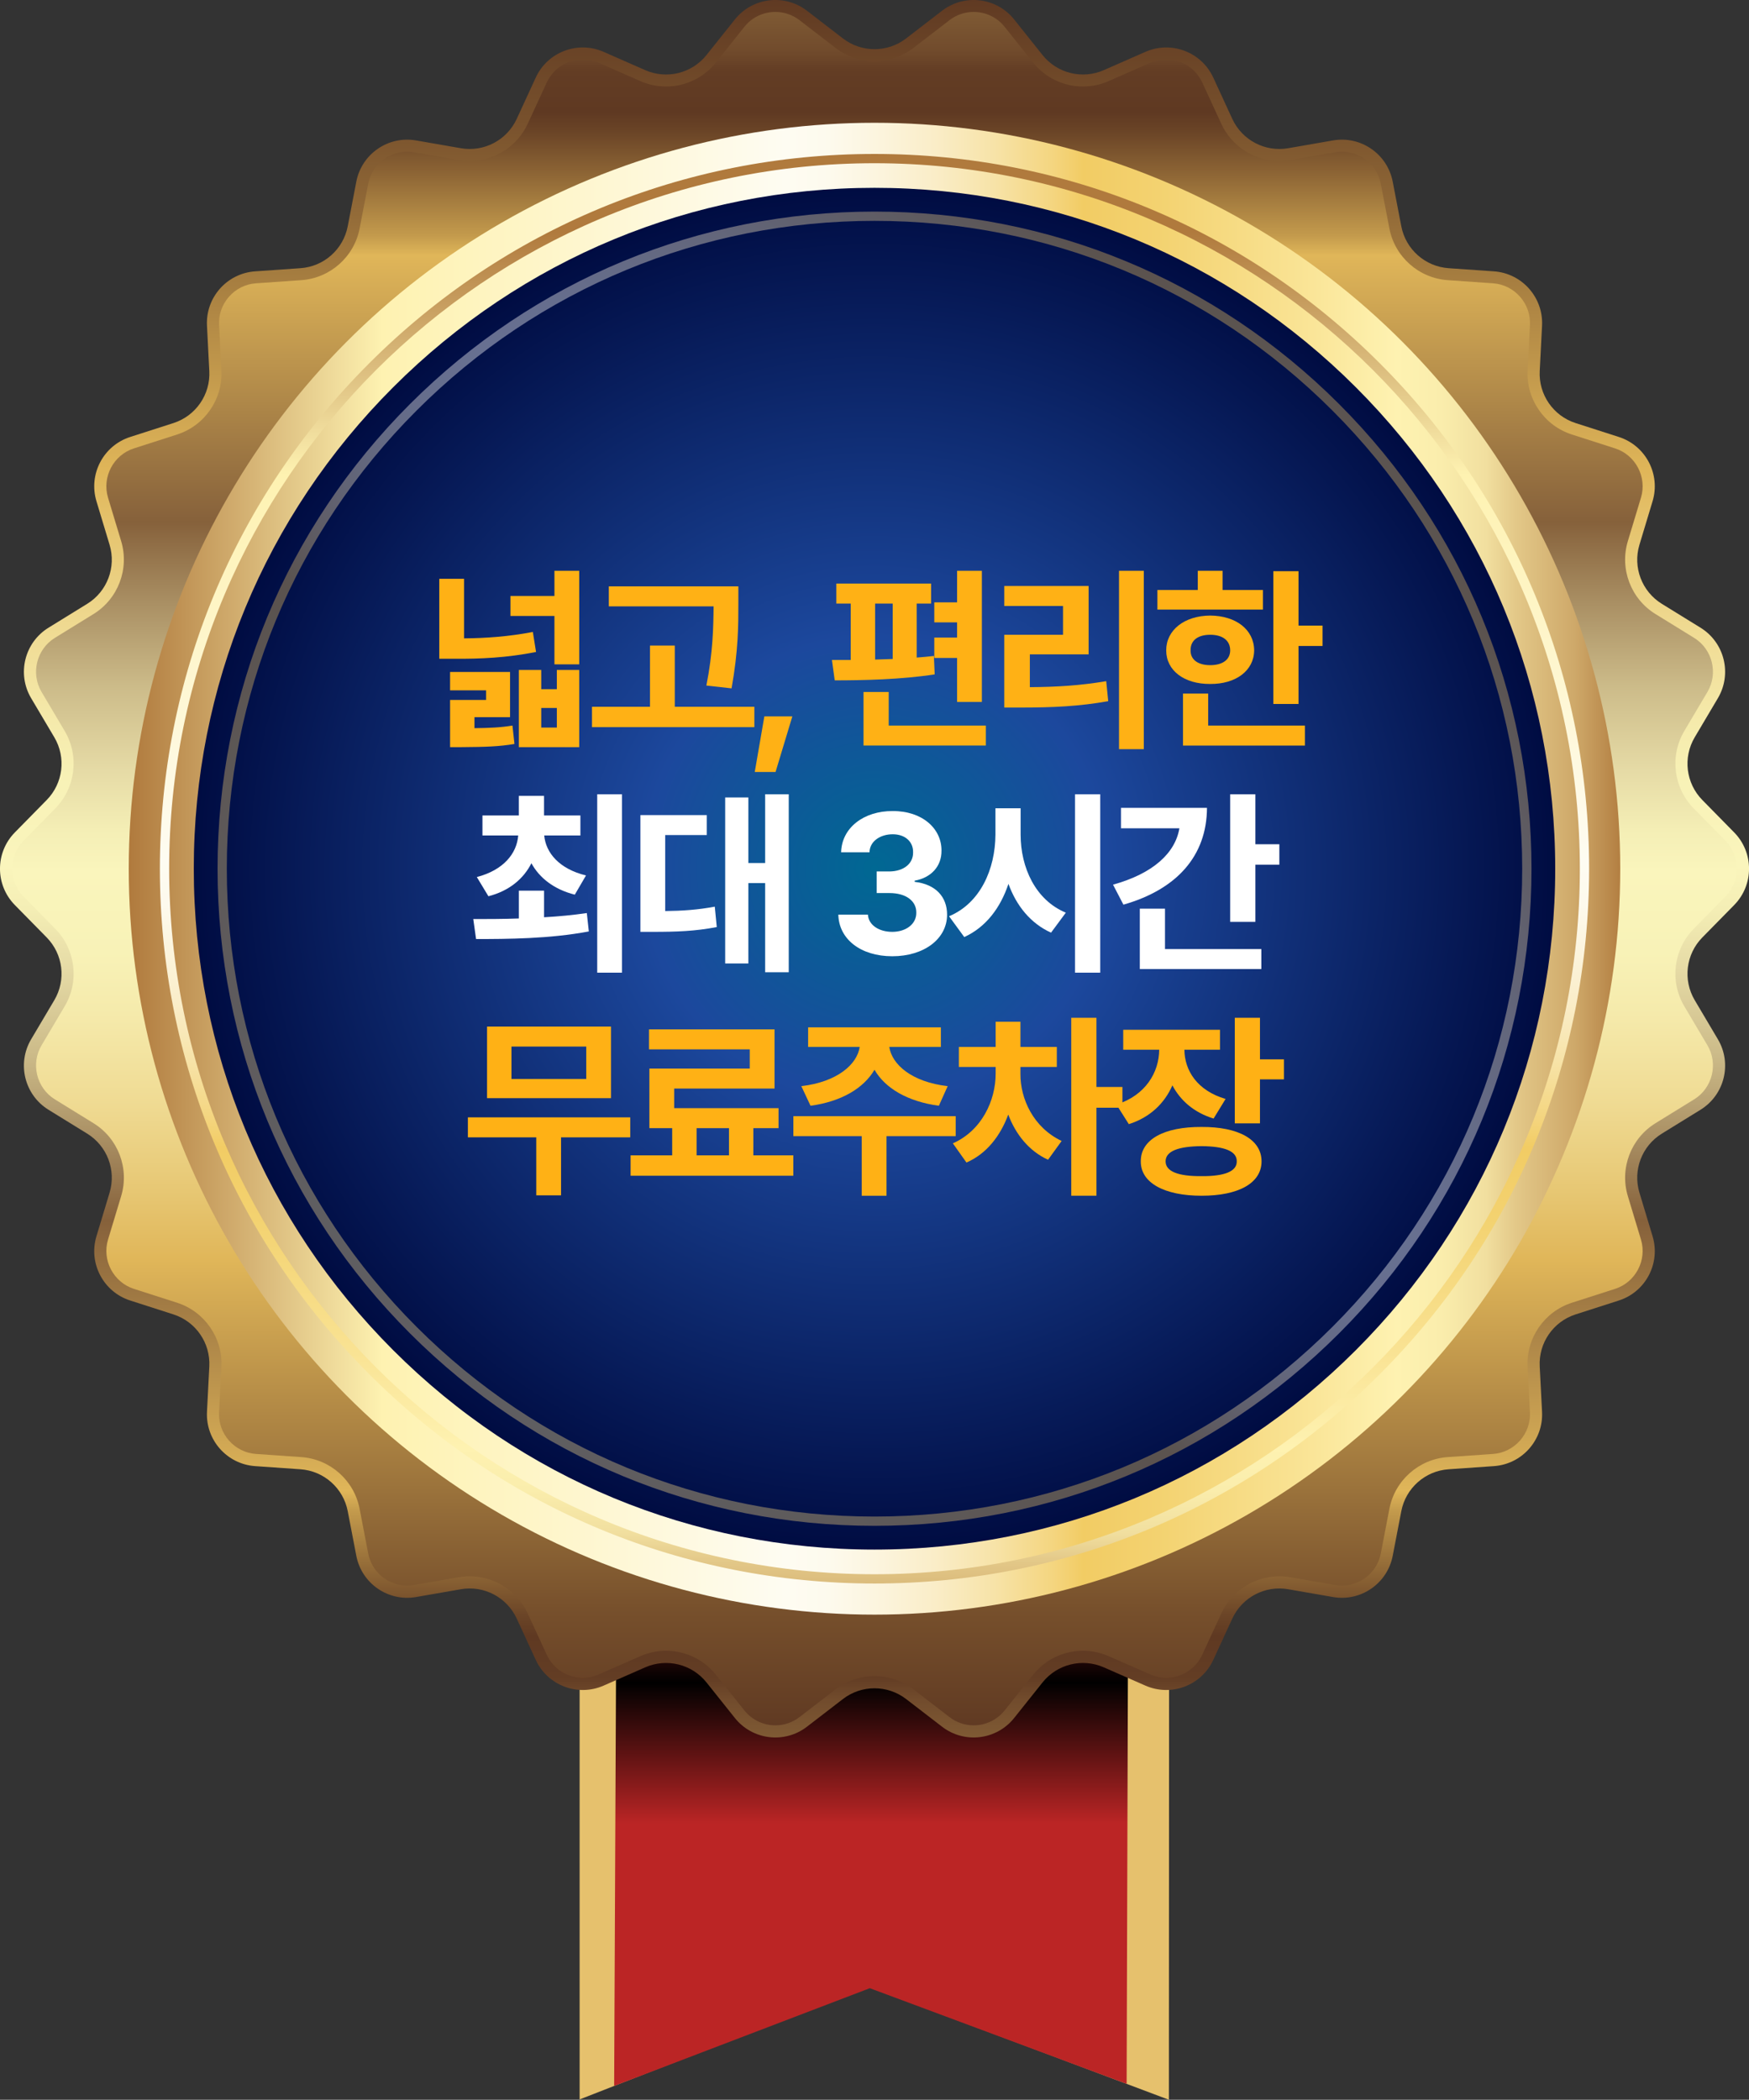 <?xml version="1.0" encoding="UTF-8"?>
<svg id="_레이어_2" data-name="레이어 2" xmlns="http://www.w3.org/2000/svg" xmlns:xlink="http://www.w3.org/1999/xlink" viewBox="0 0 743.62 892.54">
  <rect x="0" y="0" width="743.62" height="892.54" fill="#333333" stroke="none"/>
  <defs>
    <style>
      .cls-1 {
        fill: url(#_무제_그라디언트_114);
      }

      .cls-1, .cls-2, .cls-3, .cls-4, .cls-5, .cls-6, .cls-7, .cls-8, .cls-9, .cls-10 {
        stroke-width: 0px;
      }

      .cls-2 {
        fill: url(#linear-gradient-5);
      }

      .cls-3 {
        fill: #fff;
      }

      .cls-4 {
        fill: url(#linear-gradient);
      }

      .cls-4, .cls-7 {
        fill-rule: evenodd;
      }

      .cls-5 {
        fill: url(#linear-gradient-6);
        opacity: .4;
      }

      .cls-6 {
        fill: url(#linear-gradient-7);
      }

      .cls-7 {
        fill: url(#linear-gradient-2);
      }

      .cls-8 {
        fill: url(#linear-gradient-3);
      }

      .cls-9 {
        fill: url(#linear-gradient-4);
      }

      .cls-10 {
        fill: #ffb115;
      }
    </style>
    <linearGradient id="linear-gradient" x1="-278.36" y1="-1429.95" x2="-278.36" y2="-953.67" gradientTransform="translate(855.04 1419.93) rotate(-.04) scale(1.73 .73)" gradientUnits="userSpaceOnUse">
      <stop offset="0" stop-color="#a47547"/>
      <stop offset=".14" stop-color="#f0c577"/>
      <stop offset=".14" stop-color="#f0c679"/>
      <stop offset=".15" stop-color="#f2cb82"/>
      <stop offset=".15" stop-color="#f5d491"/>
      <stop offset=".15" stop-color="#fae0a6"/>
      <stop offset=".15" stop-color="#ffedbd"/>
      <stop offset=".3" stop-color="#f6e9a0"/>
      <stop offset=".39" stop-color="#f6e79c"/>
      <stop offset=".47" stop-color="#f6e191"/>
      <stop offset=".55" stop-color="#f6d980"/>
      <stop offset=".82" stop-color="#c0863f"/>
      <stop offset=".83" stop-color="#ce9b4f"/>
      <stop offset=".85" stop-color="#d8ac5d"/>
      <stop offset=".88" stop-color="#e0b866"/>
      <stop offset=".91" stop-color="#e4bf6b"/>
      <stop offset="1" stop-color="#e6c16d"/>
    </linearGradient>
    <linearGradient id="linear-gradient-2" x1="-279.08" y1="-883.69" x2="-278.67" y2="-1430.72" gradientTransform="translate(855.04 1419.93) rotate(-.04) scale(1.73 .73)" gradientUnits="userSpaceOnUse">
      <stop offset="0" stop-color="#bb2525"/>
      <stop offset=".15" stop-color="#000"/>
      <stop offset=".16" stop-color="#0c0202"/>
      <stop offset=".21" stop-color="#541010"/>
      <stop offset=".27" stop-color="#911d1d"/>
      <stop offset=".31" stop-color="#c02626"/>
      <stop offset=".35" stop-color="#e22d2d"/>
      <stop offset=".39" stop-color="#f73131"/>
      <stop offset=".41" stop-color="#f33"/>
      <stop offset=".46" stop-color="#f73131"/>
      <stop offset=".52" stop-color="#e42d2d"/>
      <stop offset=".61" stop-color="#c32727"/>
      <stop offset=".7" stop-color="#961e1e"/>
      <stop offset=".74" stop-color="#801a1a"/>
      <stop offset=".77" stop-color="#9d1f1f"/>
      <stop offset=".81" stop-color="#c02626"/>
      <stop offset=".86" stop-color="#dc2c2c"/>
      <stop offset=".91" stop-color="#ef2f2f"/>
      <stop offset=".95" stop-color="#fb3232"/>
      <stop offset="1" stop-color="#f33"/>
    </linearGradient>
    <linearGradient id="linear-gradient-3" x1="371.81" y1="-91.12" x2="371.81" y2="792.63" gradientUnits="userSpaceOnUse">
      <stop offset="0" stop-color="#e7c772"/>
      <stop offset=".01" stop-color="#eace7f"/>
      <stop offset=".04" stop-color="#edd68e"/>
      <stop offset=".05" stop-color="#efd993"/>
      <stop offset=".1" stop-color="#5f3922"/>
      <stop offset=".16" stop-color="#77502c"/>
      <stop offset=".26" stop-color="#b48b46"/>
      <stop offset=".33" stop-color="#e0b659"/>
      <stop offset=".37" stop-color="#e8ca78"/>
      <stop offset=".41" stop-color="#f0dc95"/>
      <stop offset=".45" stop-color="#f5eaab"/>
      <stop offset=".48" stop-color="#f8f2b7"/>
      <stop offset=".52" stop-color="#faf5bc"/>
      <stop offset=".54" stop-color="#f4eeb5"/>
      <stop offset=".57" stop-color="#e5daa5"/>
      <stop offset=".61" stop-color="#ccbb89"/>
      <stop offset=".65" stop-color="#aa9064"/>
      <stop offset=".69" stop-color="#86613b"/>
      <stop offset=".82" stop-color="#e0b659"/>
      <stop offset=".83" stop-color="#c39a4c"/>
      <stop offset=".86" stop-color="#8d6535"/>
      <stop offset=".88" stop-color="#6b4527"/>
      <stop offset=".89" stop-color="#5f3922"/>
      <stop offset=".91" stop-color="#633d24"/>
      <stop offset=".92" stop-color="#714b2c"/>
      <stop offset=".95" stop-color="#876339"/>
      <stop offset=".97" stop-color="#a6834b"/>
      <stop offset=".99" stop-color="#cdac63"/>
      <stop offset="1" stop-color="#e7c772"/>
    </linearGradient>
    <linearGradient id="linear-gradient-4" x1="371.81" y1="823.23" x2="371.81" y2="-48.2" xlink:href="#linear-gradient-3"/>
    <linearGradient id="linear-gradient-5" x1="54.74" y1="369.26" x2="688.89" y2="369.26" gradientUnits="userSpaceOnUse">
      <stop offset="0" stop-color="#b07a3d"/>
      <stop offset=".17" stop-color="#fef2b1"/>
      <stop offset=".3" stop-color="#fef6ce"/>
      <stop offset=".44" stop-color="#fefcf2"/>
      <stop offset=".47" stop-color="#fdfaed"/>
      <stop offset=".5" stop-color="#fcf5df"/>
      <stop offset=".54" stop-color="#faedc8"/>
      <stop offset=".58" stop-color="#f7e3a8"/>
      <stop offset=".62" stop-color="#f4d57f"/>
      <stop offset=".64" stop-color="#f2cc64"/>
      <stop offset=".69" stop-color="#f3d270"/>
      <stop offset=".78" stop-color="#f9e292"/>
      <stop offset=".85" stop-color="#fef2b1"/>
      <stop offset=".88" stop-color="#faedac"/>
      <stop offset=".91" stop-color="#f1df9f"/>
      <stop offset=".93" stop-color="#e3c888"/>
      <stop offset=".97" stop-color="#cea869"/>
      <stop offset="1" stop-color="#b37f42"/>
      <stop offset="1" stop-color="#b07a3d"/>
    </linearGradient>
    <radialGradient id="_무제_그라디언트_114" data-name="무제 그라디언트 114" cx="371.81" cy="369.26" fx="371.81" fy="369.26" r="289.42" gradientUnits="userSpaceOnUse">
      <stop offset="0" stop-color="#006893"/>
      <stop offset=".34" stop-color="#1c489d"/>
      <stop offset="1" stop-color="#000c42"/>
    </radialGradient>
    <linearGradient id="linear-gradient-6" x1="147.46" y1="597.29" x2="636.78" y2="99.95" gradientUnits="userSpaceOnUse">
      <stop offset="0" stop-color="#efd993"/>
      <stop offset=".33" stop-color="#e0b659"/>
      <stop offset=".34" stop-color="#e2bc67"/>
      <stop offset=".37" stop-color="#ebd095"/>
      <stop offset=".4" stop-color="#f2e1bb"/>
      <stop offset=".43" stop-color="#f7eed8"/>
      <stop offset=".46" stop-color="#fbf7ee"/>
      <stop offset=".49" stop-color="#fefdfa"/>
      <stop offset=".52" stop-color="#fff"/>
      <stop offset=".56" stop-color="#fdfbf8"/>
      <stop offset=".61" stop-color="#faf3e4"/>
      <stop offset=".67" stop-color="#f4e5c5"/>
      <stop offset=".73" stop-color="#ecd299"/>
      <stop offset=".81" stop-color="#e1ba62"/>
      <stop offset=".82" stop-color="#e0b659"/>
      <stop offset=".9" stop-color="#e3be65"/>
      <stop offset="1" stop-color="#e7c772"/>
    </linearGradient>
    <linearGradient id="linear-gradient-7" x1="371.81" y1="98.61" x2="371.81" y2="706.28" xlink:href="#linear-gradient-5"/>
  </defs>
  <g id="Layer_1" data-name="Layer 1">
    <g>
      <polygon class="cls-4" points="246.43 439.98 246.44 892.4 369.12 844.46 496.97 892.54 497.2 407.25 246.43 439.98"/>
      <polygon class="cls-7" points="263.14 437.8 261.12 886.66 369.81 845.12 479.01 885.78 480.47 409.43 263.14 437.8"/>
    </g>
    <g>
      <path class="cls-8" d="M385.24,16.34l15.31-11.78c9.52-7.32,23.15-5.67,30.64,3.72l12.05,15.1c6.23,7.81,16.93,10.44,26.07,6.43l17.68-7.77c10.99-4.83,23.83.04,28.86,10.94l8.08,17.54c4.18,9.07,13.94,14.19,23.78,12.48l19.03-3.31c11.83-2.06,23.13,5.74,25.4,17.53l3.65,18.97c1.89,9.81,10.14,17.11,20.1,17.81l19.27,1.34c11.98.83,21.08,11.11,20.47,23.1l-.99,19.29c-.51,9.97,5.75,19.04,15.25,22.1l18.39,5.91c11.43,3.67,17.81,15.83,14.34,27.33l-5.58,18.49c-2.89,9.56,1.02,19.86,9.52,25.11l16.44,10.14c10.22,6.3,13.51,19.63,7.39,29.97l-9.85,16.62c-5.09,8.59-3.76,19.53,3.24,26.66l13.54,13.78c8.42,8.57,8.42,22.3,0,30.86l-13.54,13.78c-7,7.12-8.33,18.06-3.24,26.66l9.85,16.62c6.12,10.33,2.83,23.66-7.39,29.97l-16.44,10.14c-8.5,5.24-12.41,15.55-9.52,25.11l5.58,18.49c3.47,11.5-2.91,23.65-14.34,27.33l-18.39,5.91c-9.51,3.06-15.77,12.13-15.25,22.1l.99,19.29c.62,11.99-8.49,22.27-20.47,23.1l-19.27,1.34c-9.96.69-18.21,8-20.1,17.81l-3.65,18.97c-2.27,11.79-13.57,19.59-25.4,17.53l-19.03-3.31c-9.84-1.71-19.6,3.41-23.78,12.48l-8.08,17.54c-5.03,10.91-17.86,15.77-28.86,10.94l-17.68-7.77c-9.14-4.02-19.84-1.38-26.07,6.43l-12.05,15.1c-7.49,9.39-21.12,11.04-30.64,3.72l-15.31-11.78c-7.92-6.09-18.94-6.09-26.85,0l-15.31,11.78c-9.52,7.32-23.15,5.67-30.64-3.72l-12.05-15.1c-6.23-7.81-16.93-10.44-26.07-6.43l-17.68,7.77c-10.99,4.83-23.83-.04-28.86-10.94l-8.08-17.54c-4.18-9.07-13.94-14.19-23.78-12.48l-19.03,3.31c-11.83,2.06-23.13-5.74-25.4-17.53l-3.65-18.97c-1.89-9.81-10.14-17.11-20.1-17.81l-19.27-1.34c-11.98-.83-21.08-11.11-20.47-23.1l.99-19.29c.51-9.97-5.75-19.04-15.25-22.1l-18.39-5.91c-11.43-3.67-17.81-15.83-14.34-27.33l5.58-18.49c2.89-9.56-1.02-19.86-9.52-25.11l-16.44-10.14c-10.22-6.3-13.51-19.63-7.39-29.97l9.85-16.62c5.09-8.59,3.76-19.53-3.24-26.66l-13.54-13.78c-8.42-8.57-8.42-22.3,0-30.86l13.54-13.78c7-7.12,8.33-18.06,3.24-26.66l-9.85-16.62c-6.12-10.33-2.83-23.66,7.39-29.97l16.44-10.14c8.5-5.24,12.41-15.55,9.52-25.11l-5.58-18.49c-3.47-11.5,2.91-23.65,14.34-27.33l18.39-5.91c9.51-3.06,15.77-12.13,15.25-22.1l-.99-19.29c-.62-11.99,8.49-22.27,20.47-23.1l19.27-1.34c9.96-.69,18.21-8,20.1-17.81l3.65-18.97c2.27-11.79,13.57-19.59,25.4-17.53l19.03,3.31c9.84,1.71,19.6-3.41,23.78-12.48l8.08-17.54c5.03-10.91,17.86-15.77,28.86-10.94l17.68,7.77c9.14,4.02,19.84,1.38,26.07-6.43l12.05-15.1c7.49-9.39,21.12-11.04,30.64-3.72l15.31,11.78c7.92,6.09,18.94,6.09,26.85,0Z"/>
      <path class="cls-9" d="M413.96,733.37c-3.74,0-7.3-1.21-10.27-3.5l-15.31-11.78c-4.72-3.63-10.61-5.63-16.57-5.63s-11.84,2-16.57,5.63l-15.31,11.78c-2.98,2.29-6.53,3.5-10.27,3.5-5.17,0-9.98-2.31-13.2-6.35l-12.05-15.1c-5.19-6.5-12.93-10.23-21.25-10.23-3.78,0-7.45.77-10.92,2.3l-17.68,7.77c-2.16.95-4.44,1.43-6.78,1.43-6.57,0-12.59-3.85-15.33-9.82l-8.08-17.54c-4.42-9.6-14.11-15.8-24.67-15.8-1.56,0-3.13.14-4.67.4l-19.03,3.31c-.97.17-1.95.25-2.92.25-8.06,0-15.02-5.75-16.54-13.69l-3.65-18.97c-2.33-12.08-12.52-21.12-24.8-21.97l-19.27-1.34c-9.12-.63-16.15-8.57-15.68-17.7l.99-19.29c.63-12.29-7.11-23.5-18.82-27.27l-18.39-5.91c-8.7-2.8-13.63-12.19-10.99-20.94l5.58-18.49c3.56-11.78-1.27-24.52-11.75-30.98l-16.44-10.14c-7.78-4.8-10.32-15.1-5.66-22.96l9.85-16.62c6.27-10.59,4.63-24.11-3.99-32.89l-13.54-13.78c-6.4-6.52-6.4-17.13,0-23.65l13.54-13.78c8.62-8.78,10.26-22.3,3.99-32.89l-9.85-16.62c-4.66-7.86-2.12-18.16,5.66-22.96l16.44-10.14c10.47-6.46,15.3-19.2,11.75-30.98l-5.58-18.49c-2.64-8.75,2.29-18.14,10.99-20.94l18.39-5.91c11.71-3.77,19.45-14.98,18.82-27.27l-.99-19.29c-.47-9.13,6.56-17.07,15.68-17.7l19.27-1.34c12.27-.85,22.47-9.89,24.8-21.97l3.65-18.97c1.53-7.93,8.48-13.69,16.54-13.69.97,0,1.95.08,2.92.25l19.03,3.31c1.54.27,3.11.4,4.67.4,10.56,0,20.24-6.2,24.67-15.8l8.08-17.54c2.75-5.96,8.77-9.82,15.33-9.82,2.34,0,4.62.48,6.78,1.43l17.68,7.77c3.47,1.52,7.14,2.3,10.92,2.3,8.32,0,16.06-3.73,21.25-10.23l12.05-15.1c3.22-4.04,8.03-6.35,13.2-6.35,3.74,0,7.3,1.21,10.27,3.5l15.31,11.78c4.72,3.63,10.61,5.63,16.57,5.63s11.84-2,16.57-5.63l15.31-11.78c2.98-2.29,6.53-3.5,10.27-3.5,5.17,0,9.98,2.31,13.2,6.35l12.05,15.1c5.19,6.5,12.93,10.23,21.25,10.23,3.78,0,7.45-.77,10.92-2.3l17.68-7.77c2.16-.95,4.44-1.43,6.78-1.43,6.57,0,12.59,3.85,15.33,9.82l8.08,17.54c4.42,9.6,14.11,15.8,24.67,15.8,1.56,0,3.13-.14,4.67-.4l19.03-3.31c.97-.17,1.95-.25,2.92-.25,8.06,0,15.02,5.76,16.54,13.69l3.65,18.97c2.33,12.08,12.52,21.12,24.8,21.97l19.27,1.34c9.12.63,16.15,8.57,15.68,17.7l-.99,19.29c-.63,12.29,7.11,23.5,18.82,27.27l18.39,5.91c8.7,2.8,13.63,12.19,10.99,20.94l-5.58,18.49c-3.56,11.78,1.27,24.52,11.75,30.98l16.44,10.14c7.78,4.8,10.32,15.1,5.66,22.96l-9.85,16.62c-6.27,10.59-4.63,24.11,3.99,32.89l13.54,13.78c6.4,6.52,6.4,17.13,0,23.65l-13.54,13.78c-8.62,8.78-10.26,22.3-3.99,32.89l9.85,16.62c4.66,7.86,2.12,18.16-5.66,22.96l-16.44,10.14c-10.47,6.46-15.3,19.2-11.75,30.98l5.58,18.49c2.64,8.75-2.29,18.14-10.99,20.94l-18.39,5.91c-11.71,3.77-19.45,14.98-18.82,27.27l.99,19.29c.47,9.13-6.56,17.07-15.68,17.7l-19.27,1.34c-12.27.85-22.47,9.89-24.8,21.97l-3.65,18.97c-1.53,7.93-8.48,13.69-16.54,13.69-.97,0-1.95-.08-2.92-.25l-19.03-3.31c-1.54-.27-3.11-.4-4.67-.4-10.56,0-20.24,6.2-24.67,15.8l-8.08,17.54c-2.75,5.96-8.77,9.82-15.33,9.82-2.34,0-4.61-.48-6.78-1.43l-17.68-7.77c-3.47-1.52-7.14-2.3-10.92-2.3-8.32,0-16.06,3.73-21.25,10.23l-12.05,15.1c-3.22,4.04-8.03,6.35-13.2,6.35Z"/>
      <circle class="cls-2" cx="371.81" cy="369.26" r="317.07"/>
      <path class="cls-1" d="M371.81,658.68c-77.31,0-149.98-30.1-204.65-84.77-54.66-54.66-84.77-127.34-84.77-204.65s30.1-149.98,84.77-204.65c54.66-54.66,127.34-84.77,204.65-84.77s149.98,30.1,204.65,84.77c54.66,54.66,84.77,127.34,84.77,204.65s-30.1,149.98-84.77,204.65c-54.66,54.66-127.34,84.77-204.65,84.77Z"/>
      <path class="cls-5" d="M569.33,171.75c-52.76-52.76-122.9-81.81-197.51-81.81s-144.76,29.06-197.51,81.81c-52.76,52.76-81.81,122.9-81.81,197.51s29.06,144.76,81.81,197.51c52.76,52.76,122.9,81.81,197.51,81.81s144.76-29.06,197.51-81.81c52.76-52.76,81.81-122.9,81.81-197.51s-29.06-144.76-81.81-197.51ZM371.81,644.64c-73.56,0-142.71-28.64-194.72-80.66-52.01-52.01-80.66-121.17-80.66-194.72s28.64-142.71,80.66-194.72c52.01-52.01,121.17-80.66,194.72-80.66s142.71,28.64,194.72,80.66c52.01,52.01,80.66,121.17,80.66,194.72s-28.64,142.71-80.66,194.72c-52.01,52.01-121.17,80.66-194.72,80.66Z"/>
      <path class="cls-6" d="M371.81,673.1c-81.16,0-157.46-31.6-214.84-88.99-57.39-57.39-88.99-133.69-88.99-214.84s31.6-157.46,88.99-214.84c57.39-57.39,133.69-88.99,214.84-88.99s157.46,31.6,214.84,88.99c57.39,57.39,88.99,133.69,88.99,214.84s-31.6,157.46-88.99,214.84c-57.39,57.39-133.69,88.99-214.84,88.99ZM371.81,69.38c-165.36,0-299.89,134.53-299.89,299.89s134.53,299.89,299.89,299.89,299.89-134.53,299.89-299.89S537.17,69.38,371.81,69.38Z"/>
    </g>
    <g>
      <path class="cls-10" d="M197.31,271.35c9.35-.08,18.96-.76,29.24-2.72l1.36,8.5c-12.41,2.47-23.72,2.98-34.85,2.89h-6.29v-34h10.54v25.33ZM191.36,297.53h15.3v-4.08h-15.3v-7.82h25.5v19.21h-15.13v4.68c6.63-.09,10.97-.26,16.15-1.11l.85,7.82c-6.63,1.11-12.07,1.28-22.78,1.36h-4.59v-20.06ZM217.03,253.33h18.7v-10.71h10.54v39.78h-10.54v-20.57h-18.7v-8.5ZM220.6,284.78h9.52v8.16h6.63v-8.16h9.52v32.81h-25.67v-32.81ZM236.75,309.26v-8.33h-6.63v8.33h6.63Z"/>
      <path class="cls-10" d="M251.71,300.42h24.65v-26.01h10.54v26.01h33.83v8.67h-69.03v-8.67ZM313.93,256.39c0,9.44,0,20.06-2.89,36.21l-10.71-1.19c2.81-14.2,2.98-24.74,3.06-33.66h-44.54v-8.5h55.08v7.14Z"/>
      <path class="cls-10" d="M329.74,328.14h-8.84l4.08-23.63h11.9l-7.14,23.63Z"/>
      <path class="cls-10" d="M361.7,280.53v-23.97h-6.12v-8.5h40.29v8.5h-6.12v22.95c2.47-.17,4.93-.43,7.31-.68l.34,7.82c-14.03,2.21-30.6,2.55-42.5,2.55l-1.19-8.67h7.99ZM367.14,294.13h10.71v14.28h41.31v8.5h-52.02v-22.78ZM379.55,280.11v-23.55h-7.48v23.8l7.48-.25ZM417.46,298.38h-10.54v-18.7h-9.69v-8.67h9.69v-6.46h-9.69v-8.5h9.69v-13.43h10.54v55.76Z"/>
      <path class="cls-10" d="M426.98,269.82h24.99v-12.24h-24.99v-8.5h35.87v29.07h-24.99v13.94c11.56-.08,21.34-.68,32.47-2.55l.85,8.5c-12.33,2.21-23.55,2.72-37.4,2.72h-6.8v-30.94ZM486.31,318.45h-10.54v-75.83h10.54v75.83Z"/>
      <path class="cls-10" d="M492.09,250.78h17.17v-8.16h10.54v8.16h17.17v8.33h-44.88v-8.33ZM514.53,261.66c10.97.08,18.62,5.95,18.7,14.79-.08,8.59-7.74,14.37-18.7,14.28-11.05.08-18.7-5.7-18.7-14.28s7.65-14.71,18.7-14.79ZM502.97,294.81h10.71v13.6h41.14v8.5h-51.85v-22.1ZM514.53,282.74c5.1,0,8.5-2.21,8.5-6.29,0-4.34-3.4-6.63-8.5-6.63s-8.42,2.3-8.33,6.63c-.08,4.08,3.32,6.29,8.33,6.29ZM552.1,265.91h10.2v8.67h-10.2v24.65h-10.71v-56.44h10.71v23.12Z"/>
      <path class="cls-3" d="M231.31,389.9c6.21-.34,12.41-.94,18.19-1.79l.85,7.82c-16.75,3.15-34.68,3.23-47.94,3.23l-1.19-8.5c5.61,0,12.33,0,19.38-.25v-11.82h10.71v11.31ZM220.34,355.13h-15.22v-8.5h15.47v-8.33h10.71v8.33h15.47v8.5h-15.39c.68,7.31,6.29,14.2,17.77,17l-4.76,8.16c-8.84-2.21-15.05-7.14-18.45-13.35-3.32,6.55-9.35,11.73-18.28,14.03l-4.93-8.16c11.39-2.98,17-10.03,17.6-17.68ZM253.92,337.62h10.54v75.83h-10.54v-75.83Z"/>
      <path class="cls-3" d="M272.28,346.46h28.22v8.5h-17.68v32.3c7.31-.08,13.77-.51,21.08-1.87l.85,8.67c-9.27,1.79-17.26,2.04-27.2,2.04h-5.27v-49.64ZM335.35,413.28h-10.03v-37.91h-7.14v34.17h-9.86v-70.56h9.86v27.88h7.14v-29.24h10.03v75.66Z"/>
      <path class="cls-3" d="M356.43,388.79h12.58c.26,4.34,4.59,7.31,10.37,7.31s10.29-3.31,10.2-8.16c.08-4.85-4.25-8.33-11.39-8.33h-5.44v-9.18h5.44c6.04-.08,10.12-3.31,10.03-8.16.08-4.51-3.4-7.65-8.67-7.65s-9.78,2.98-9.86,7.65h-12.07c.25-10.37,9.61-17.6,21.93-17.51,12.5-.08,20.83,7.4,20.74,16.83.08,6.8-4.59,11.56-11.39,12.75v.51c8.93,1.02,13.77,6.38,13.77,13.94,0,10.29-9.78,17.68-23.29,17.68s-22.7-7.31-22.95-17.68Z"/>
      <path class="cls-3" d="M453.16,387.94l-6.29,8.5c-8.67-3.91-14.71-11.39-18.11-20.74-3.4,10.2-9.61,18.45-18.79,22.61l-6.46-8.84c13.26-5.53,19.64-19.98,19.72-34.68v-11.22h10.71v11.22c0,13.94,6.29,27.8,19.21,33.15ZM457.07,337.62h10.71v75.83h-10.71v-75.83Z"/>
      <path class="cls-3" d="M501.44,352.07h-24.82v-8.67h36.55c-.08,20.4-12.84,34.68-35.53,41.14l-4.42-8.5c16.92-4.68,26.44-13.35,28.22-23.97ZM484.61,386.24h10.71v17.17h40.97v8.5h-51.68v-25.67ZM533.74,358.87h10.2v8.67h-10.2v24.31h-10.71v-54.23h10.71v21.25Z"/>
      <path class="cls-10" d="M267.95,483.45h-29.41v24.65h-10.54v-24.65h-29.07v-8.5h69.03v8.5ZM207.08,436.36h52.7v30.43h-52.7v-30.43ZM249.25,458.63v-13.77h-31.79v13.77h31.79Z"/>
      <path class="cls-10" d="M337.31,499.77h-69.2v-8.67h17.68v-11.56h-9.69v-25.33h42.67v-8.16h-42.84v-8.5h53.38v25.16h-42.67v8.33h44.37v8.5h-10.71v11.56h17v8.67ZM309.94,491.1v-11.56h-13.77v11.56h13.77Z"/>
      <path class="cls-10" d="M406.33,482.94h-29.41v25.33h-10.54v-25.33h-29.07v-8.5h69.03v8.5ZM365.52,445.03h-21.93v-8.33h56.44v8.33h-21.93c1.11,7.4,9.44,14.88,24.82,16.66l-3.74,8.33c-13.35-1.79-22.87-7.48-27.37-15.3-4.59,7.82-14.03,13.52-27.2,15.3l-3.91-8.33c15.3-1.79,23.72-9.27,24.82-16.66Z"/>
      <path class="cls-10" d="M451.38,484.98l-5.78,7.99c-8.08-3.66-13.77-10.8-16.92-19.21-3.32,9.01-9.18,16.66-17.77,20.4l-5.78-8.16c12.33-5.44,18.19-18.28,18.19-29.58v-2.89h-15.64v-8.5h15.64v-10.71h10.54v10.71h15.47v8.5h-15.47v2.89c-.08,10.71,5.53,22.87,17.51,28.56ZM455.46,432.62h10.71v29.41h11.05v8.84h-11.05v37.4h-10.71v-75.66Z"/>
      <path class="cls-10" d="M518.7,446.22h-15.13c.08,8.76,5.36,17.34,17.51,20.91l-5.1,8.33c-8.33-2.55-14.11-7.65-17.51-14.11-3.32,7.57-9.44,13.6-18.53,16.49l-5.27-8.33c12.41-3.91,18.11-13.69,18.19-23.29h-15.3v-8.5h41.14v8.5ZM510.87,479.03c15.73-.08,25.5,5.36,25.5,14.62s-9.78,14.62-25.5,14.62-25.93-5.44-25.84-14.62c-.08-9.27,9.86-14.71,25.84-14.62ZM510.87,499.94c9.78.08,15.05-2.04,14.96-6.29.08-4.33-5.19-6.38-14.96-6.46-9.86.08-15.3,2.13-15.3,6.46s5.44,6.38,15.3,6.29ZM524.99,432.62h10.71v17.68h10.2v8.5h-10.2v18.7h-10.71v-44.88Z"/>
    </g>
  </g>
</svg>